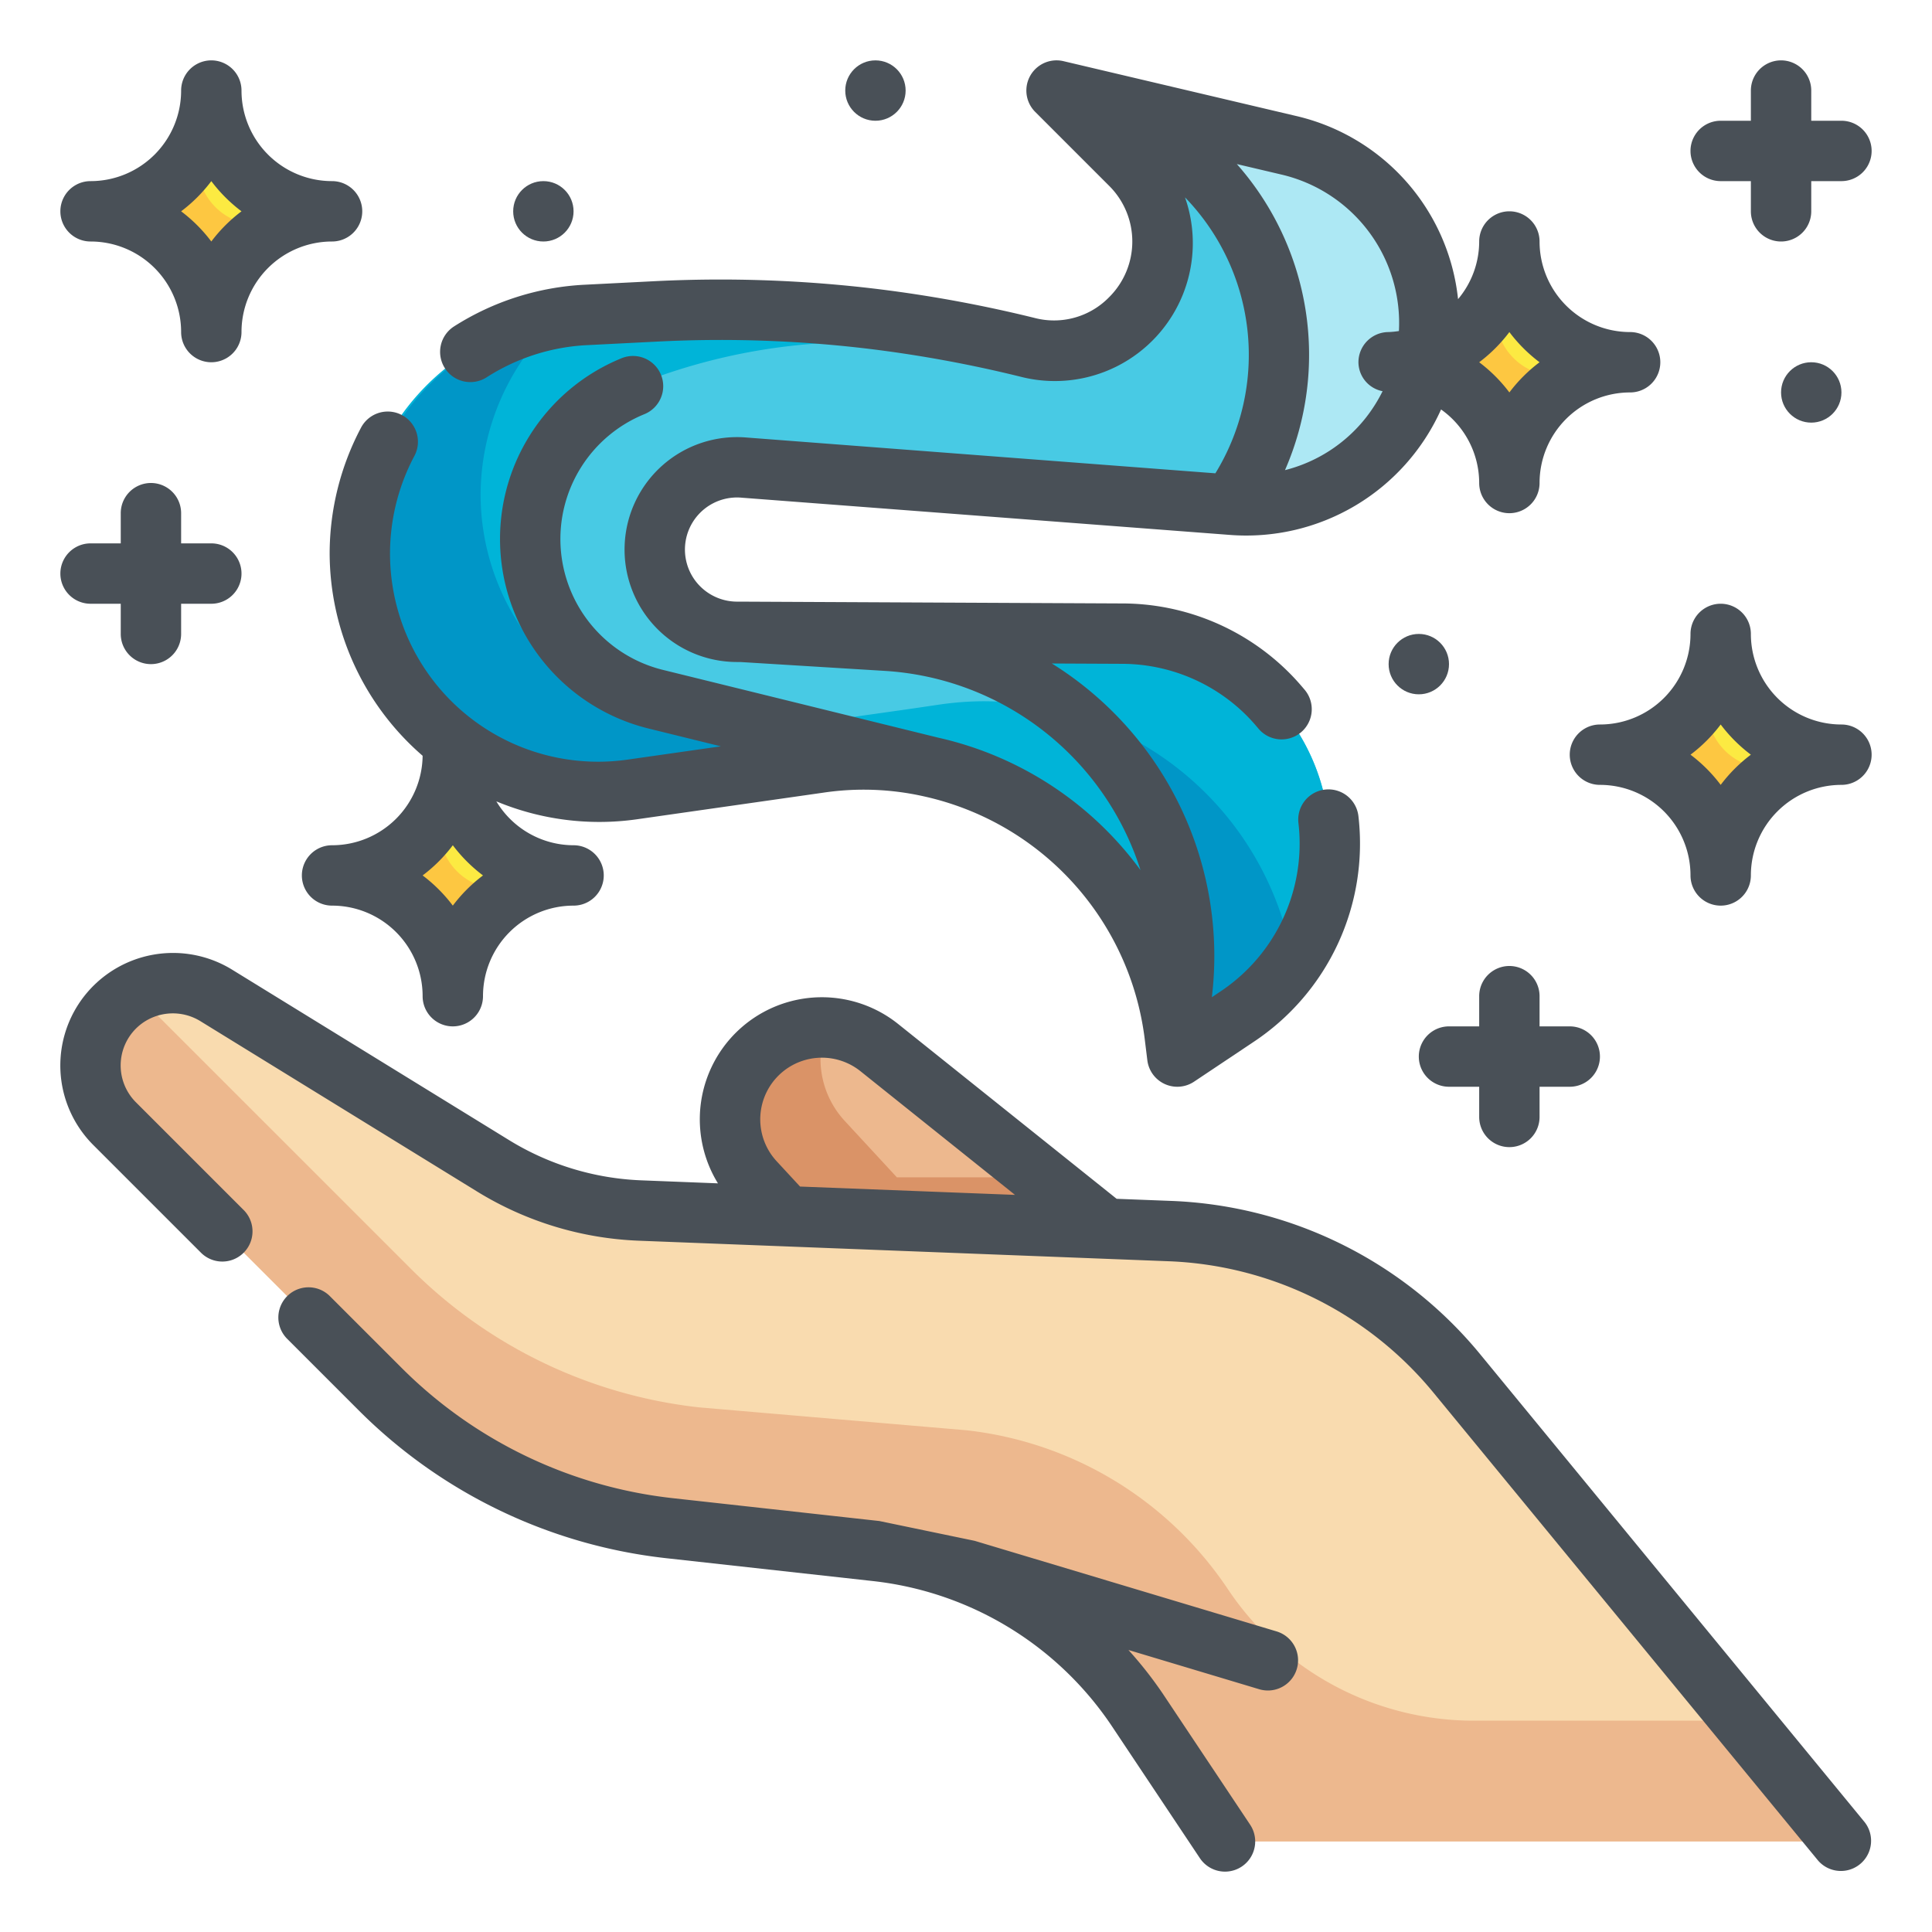 <svg height="512" viewBox="0 0 64 64" width="512" xmlns="http://www.w3.org/2000/svg"><g id="Fill_Outline" data-name="Fill Outline"><g id="Color"><path d="m46.02 14.47a6.03 6.03 0 0 1 -4.73 2.27c-.17 0-.34-.01-.51-.02l-16.13-1.23a2.725 2.725 0 1 0 -.23 5.44h.12l12.61.06a6.931 6.931 0 0 1 3.81 12.7l-1.96 1.31-.09-.73a10.4 10.4 0 0 0 -8.06-8.86 10.7 10.7 0 0 0 -2.25-.25 10.42 10.42 0 0 0 -1.48.11l-.95.14-5.22.74a7.9 7.9 0 1 1 -1.51-15.72l2.37-.12a41.918 41.918 0 0 1 7.17.26 43.355 43.355 0 0 1 5.04.93 3.787 3.787 0 0 0 .88.11 3.606 3.606 0 0 0 2.55-6.16l-2.45-2.45 7.68 1.81a6.041 6.041 0 0 1 3.34 9.66z" fill="#48cae4"/><path d="m42.83 31.86a6.8 6.8 0 0 1 -1.87 1.83l-1.96 1.31-.09-.73a10.4 10.4 0 0 0 -8.06-8.86 10.7 10.7 0 0 0 -2.25-.25 10.42 10.42 0 0 0 -1.48.11l-.95.14-5.22.74a7.9 7.9 0 0 1 -2.45-15.61 7.99 7.99 0 0 0 -2.58 5.85 7.927 7.927 0 0 0 9.03 7.83l5.22-.74.95-.14a10.42 10.42 0 0 1 1.48-.11 10.7 10.7 0 0 1 2.25.25 10.37 10.37 0 0 1 7.98 8.38z" fill="#00b4d8"/><path d="m25.074 34.926a3.043 3.043 0 0 0 -.074 4.223l11 11.851 6-6-12.873-10.3a3.043 3.043 0 0 0 -4.053.226z" fill="#edb88e"/><path d="m42 45-6 6-11-11.85a3.04 3.04 0 0 1 2.37-5.11 2.9 2.9 0 0 0 -.19 1.04 3.021 3.021 0 0 0 .82 2.07l1.71 1.85h4.79z" fill="#da9367"/><path d="m3.8 37.223 8.808 8.808a16 16 0 0 0 9.547 4.589l6.864.762a12 12 0 0 1 8.659 5.271l2.898 4.347h20.424l-12.716-15.485a13.006 13.006 0 0 0 -9.547-4.74l-17.537-.675a10 10 0 0 1 -4.856-1.476l-9.188-5.651a2.726 2.726 0 0 0 -3.065.141 2.725 2.725 0 0 0 -.291 4.109z" fill="#f9dbaf"/><path d="m61 61h-20.42l-2.9-4.35a12.008 12.008 0 0 0 -8.66-5.27l-6.87-.76a15.977 15.977 0 0 1 -9.54-4.59l-8.81-8.81a2.726 2.726 0 0 1 .29-4.11 2.5 2.5 0 0 1 .41-.25 2.6 2.6 0 0 0 .3.36l8.81 8.81a15.977 15.977 0 0 0 9.54 4.59l8.87.76a12.008 12.008 0 0 1 8.66 5.27 9.8 9.8 0 0 0 8.12 4.35h8.91z" fill="#edb88e"/><path d="m35 3 7.68 1.81a6.045 6.045 0 0 1 -1.39 11.93c-.17 0-.34-.01-.51-.02a8.538 8.538 0 0 0 -3.667-12.84z" fill="#ade8f4"/><path d="m24.54 20.93 12.61.06a6.931 6.931 0 0 1 3.81 12.7l-1.96 1.31-.09-.73a10.5 10.5 0 0 0 -9.539-13.044z" fill="#00b4d8"/><path d="m17.6 17.177a5.465 5.465 0 0 0 4.116 5.985l9.134 2.248a10.7 10.7 0 0 0 -2.25-.25 10.42 10.42 0 0 0 -1.48.11l-.95.14-4.944.7a8.137 8.137 0 0 1 -8.633-4.61 7.887 7.887 0 0 1 6.847-11.07l2.37-.12a41.918 41.918 0 0 1 7.17.26 43.355 43.355 0 0 1 5.04.93 3.787 3.787 0 0 0 .88.11l-5.549-.257a19.817 19.817 0 0 0 -8.385 1.44 5.463 5.463 0 0 0 -3.366 4.384z" fill="#00b4d8"/><path d="m57 29a4 4 0 0 0 -4-4 4 4 0 0 0 4-4 4 4 0 0 0 4 4 4 4 0 0 0 -4 4z" fill="#fcea42"/><path d="m59.51 25.3a3.878 3.878 0 0 0 -1.34.87 4.025 4.025 0 0 0 -1.17 2.83 4 4 0 0 0 -4-4 4.025 4.025 0 0 0 2.83-1.17 3.878 3.878 0 0 0 .87-1.34l-.11.57a2 2 0 0 0 2.35 2.35z" fill="#fdc741"/><path d="m50 16a4 4 0 0 0 -4-4 4 4 0 0 0 4-4 4 4 0 0 0 4 4 4 4 0 0 0 -4 4z" fill="#fcea42"/><path d="m52.51 12.3a3.878 3.878 0 0 0 -1.34.87 4.025 4.025 0 0 0 -1.17 2.83 4 4 0 0 0 -4-4 4.025 4.025 0 0 0 2.83-1.17 3.878 3.878 0 0 0 .87-1.34l-.11.57a2 2 0 0 0 2.35 2.35z" fill="#fdc741"/><path d="m7 11a4 4 0 0 0 -4-4 4 4 0 0 0 4-4 4 4 0 0 0 4 4 4 4 0 0 0 -4 4z" fill="#fcea42"/><path d="m9.51 7.3a3.878 3.878 0 0 0 -1.34.87 4.025 4.025 0 0 0 -1.17 2.83 4 4 0 0 0 -4-4 4.025 4.025 0 0 0 2.83-1.17 3.878 3.878 0 0 0 .87-1.34l-.11.57a2 2 0 0 0 2.35 2.35z" fill="#fdc741"/><path d="m15 33a4 4 0 0 0 -4-4 4 4 0 0 0 4-4 4 4 0 0 0 4 4 4 4 0 0 0 -4 4z" fill="#fcea42"/><path d="m17.51 29.3a3.878 3.878 0 0 0 -1.34.87 4.025 4.025 0 0 0 -1.17 2.83 4 4 0 0 0 -4-4 4.025 4.025 0 0 0 2.83-1.17 3.878 3.878 0 0 0 .87-1.34l-.11.57a2 2 0 0 0 2.35 2.35z" fill="#fdc741"/><g fill="#0096c7"><path d="m42.83 31.86a6.8 6.8 0 0 1 -1.87 1.83l-1.96 1.31-.09-.73a10.482 10.482 0 0 0 -3.46-10.63 10.343 10.343 0 0 1 7.38 8.22z"/><path d="m30.85 25.41a10.7 10.7 0 0 0 -2.25-.25 10.42 10.42 0 0 0 -1.48.11l-.95.14-4.94.7a8.143 8.143 0 0 1 -8.64-4.61 7.888 7.888 0 0 1 5.91-10.96 7.99 7.99 0 0 0 -2.58 5.85 7.927 7.927 0 0 0 9.03 7.83l.68-.1z"/></g></g><g id="Outline_copy" fill="#495057" data-name="Outline copy"><path d="m49.055 44.888a13.939 13.939 0 0 0 -10.276-5.107l-1.789-.069-7.239-5.792a4.044 4.044 0 0 0 -5.968 5.28l-2.543-.1a9.029 9.029 0 0 1 -4.376-1.332l-9.187-5.654a3.738 3.738 0 0 0 -4.187.2 3.725 3.725 0 0 0 -.4 5.616l3.58 3.58a1 1 0 0 0 1.414-1.414l-3.58-3.58a1.726 1.726 0 0 1 .18-2.6 1.74 1.74 0 0 1 1.949-.092l9.177 5.65a11.031 11.031 0 0 0 5.352 1.626l17.541.68a11.942 11.942 0 0 1 8.8 4.375l12.725 15.48a1 1 0 0 0 1.544-1.27zm-23.326-6.419a2.043 2.043 0 0 1 2.771-2.987l5.123 4.1-7.12-.276z"/><path d="m29.13 50.386-6.87-.76a15.045 15.045 0 0 1 -8.943-4.3l-2.4-2.4a1 1 0 0 0 -1.417 1.411l2.4 2.4a17.051 17.051 0 0 0 10.14 4.877l6.87.76a10.977 10.977 0 0 1 7.938 4.831l2.9 4.35a1 1 0 1 0 1.664-1.11l-2.9-4.35a13.1 13.1 0 0 0 -1.131-1.437l4.332 1.3a1.023 1.023 0 0 0 .287.042 1 1 0 0 0 .287-1.958l-10-3z"/><path d="m10.92 18.32a8.9 8.9 0 0 0 3.08 6.716 3 3 0 0 1 -3 2.964 1 1 0 0 0 0 2 3 3 0 0 1 3 3 1 1 0 0 0 2 0 3 3 0 0 1 3-3 1 1 0 0 0 0-2 2.991 2.991 0 0 1 -2.558-1.454 8.868 8.868 0 0 0 4.649.595l6.169-.881a9.092 9.092 0 0 1 3.374.127 9.417 9.417 0 0 1 7.283 8.005l.09.73a1 1 0 0 0 1.549.709l1.958-1.308a7.887 7.887 0 0 0 3.486-7.483 1 1 0 1 0 -1.988.219 5.886 5.886 0 0 1 -2.606 5.6l-.262.176a11.417 11.417 0 0 0 -5.3-11.056l2.312.011a5.855 5.855 0 0 1 4.162 1.736c.125.126.24.257.352.389a1 1 0 1 0 1.528-1.289c-.147-.175-.3-.347-.465-.513a7.834 7.834 0 0 0 -5.572-2.323l-12.621-.06h-.12a1.732 1.732 0 0 1 -1.439-.766 1.725 1.725 0 0 1 1.593-2.677l16.143 1.231a7.074 7.074 0 0 0 7.02-4.154 2.99 2.99 0 0 1 1.263 2.436 1 1 0 0 0 2 0 3 3 0 0 1 3-3 1 1 0 0 0 0-2 3 3 0 0 1 -3-3 1 1 0 0 0 -2 0 2.97 2.97 0 0 1 -.7 1.909 6.983 6.983 0 0 0 -5.39-6.073l-7.681-1.81a1 1 0 0 0 -.936 1.681l2.45 2.45a2.6 2.6 0 0 1 0 3.686 2.547 2.547 0 0 1 -2.483.686 44.343 44.343 0 0 0 -5.16-.951 43.313 43.313 0 0 0 -7.342-.267l-2.367.12a8.864 8.864 0 0 0 -4.35 1.382 1 1 0 1 0 1.078 1.687 6.78 6.78 0 0 1 3.372-1.069l2.369-.12a41.119 41.119 0 0 1 7 .254 42.352 42.352 0 0 1 4.927.909 4.57 4.57 0 0 0 5.468-5.936 7.5 7.5 0 0 1 1.006 9.141l-15.524-1.185a3.725 3.725 0 1 0 -.317 7.436h.1l4.791.294a9.5 9.5 0 0 1 8.47 6.6 11.393 11.393 0 0 0 -6.689-4.385l-9.131-2.248a4.465 4.465 0 0 1 -.615-8.471 1 1 0 0 0 -.754-1.854 6.466 6.466 0 0 0 .891 12.267l2.395.59-3.065.437a6.893 6.893 0 0 1 -7.084-10.06 1 1 0 0 0 -1.769-.934 8.939 8.939 0 0 0 -1.04 4.154zm4.08 11.68a5.043 5.043 0 0 0 -1-1 5.043 5.043 0 0 0 1-1 5.043 5.043 0 0 0 1 1 5.043 5.043 0 0 0 -1 1zm35-19a5.043 5.043 0 0 0 1 1 5.043 5.043 0 0 0 -1 1 5.043 5.043 0 0 0 -1-1 5.043 5.043 0 0 0 1-1zm-9.028-5.565 1.479.348a5.048 5.048 0 0 1 3.89 5.183 2.938 2.938 0 0 1 -.341.034 1 1 0 0 0 -1 1 .985.985 0 0 0 .8.959 5.064 5.064 0 0 1 -.563.89 4.963 4.963 0 0 1 -2.67 1.725 9.54 9.54 0 0 0 -1.595-10.139z"/><path d="m61 24a3 3 0 0 1 -3-3 1 1 0 0 0 -2 0 3 3 0 0 1 -3 3 1 1 0 0 0 0 2 3 3 0 0 1 3 3 1 1 0 0 0 2 0 3 3 0 0 1 3-3 1 1 0 0 0 0-2zm-4 2a5.043 5.043 0 0 0 -1-1 5.043 5.043 0 0 0 1-1 5.043 5.043 0 0 0 1 1 5.043 5.043 0 0 0 -1 1z"/><path d="m3 8a3 3 0 0 1 3 3 1 1 0 0 0 2 0 3 3 0 0 1 3-3 1 1 0 0 0 0-2 3 3 0 0 1 -3-3 1 1 0 0 0 -2 0 3 3 0 0 1 -3 3 1 1 0 0 0 0 2zm4-2a5.043 5.043 0 0 0 1 1 5.043 5.043 0 0 0 -1 1 5.043 5.043 0 0 0 -1-1 5.043 5.043 0 0 0 1-1z"/><path d="m57 6h1v1a1 1 0 0 0 2 0v-1h1a1 1 0 0 0 0-2h-1v-1a1 1 0 0 0 -2 0v1h-1a1 1 0 0 0 0 2z"/><path d="m50 38a1 1 0 0 0 1-1v-1h1a1 1 0 0 0 0-2h-1v-1a1 1 0 0 0 -2 0v1h-1a1 1 0 0 0 0 2h1v1a1 1 0 0 0 1 1z"/><path d="m3 20h1v1a1 1 0 0 0 2 0v-1h1a1 1 0 0 0 0-2h-1v-1a1 1 0 0 0 -2 0v1h-1a1 1 0 0 0 0 2z"/><circle cx="60" cy="13" r="1"/><circle cx="47" cy="22" r="1"/><circle cx="18" cy="7" r="1"/><circle cx="29" cy="3" r="1"/></g></g></svg>
